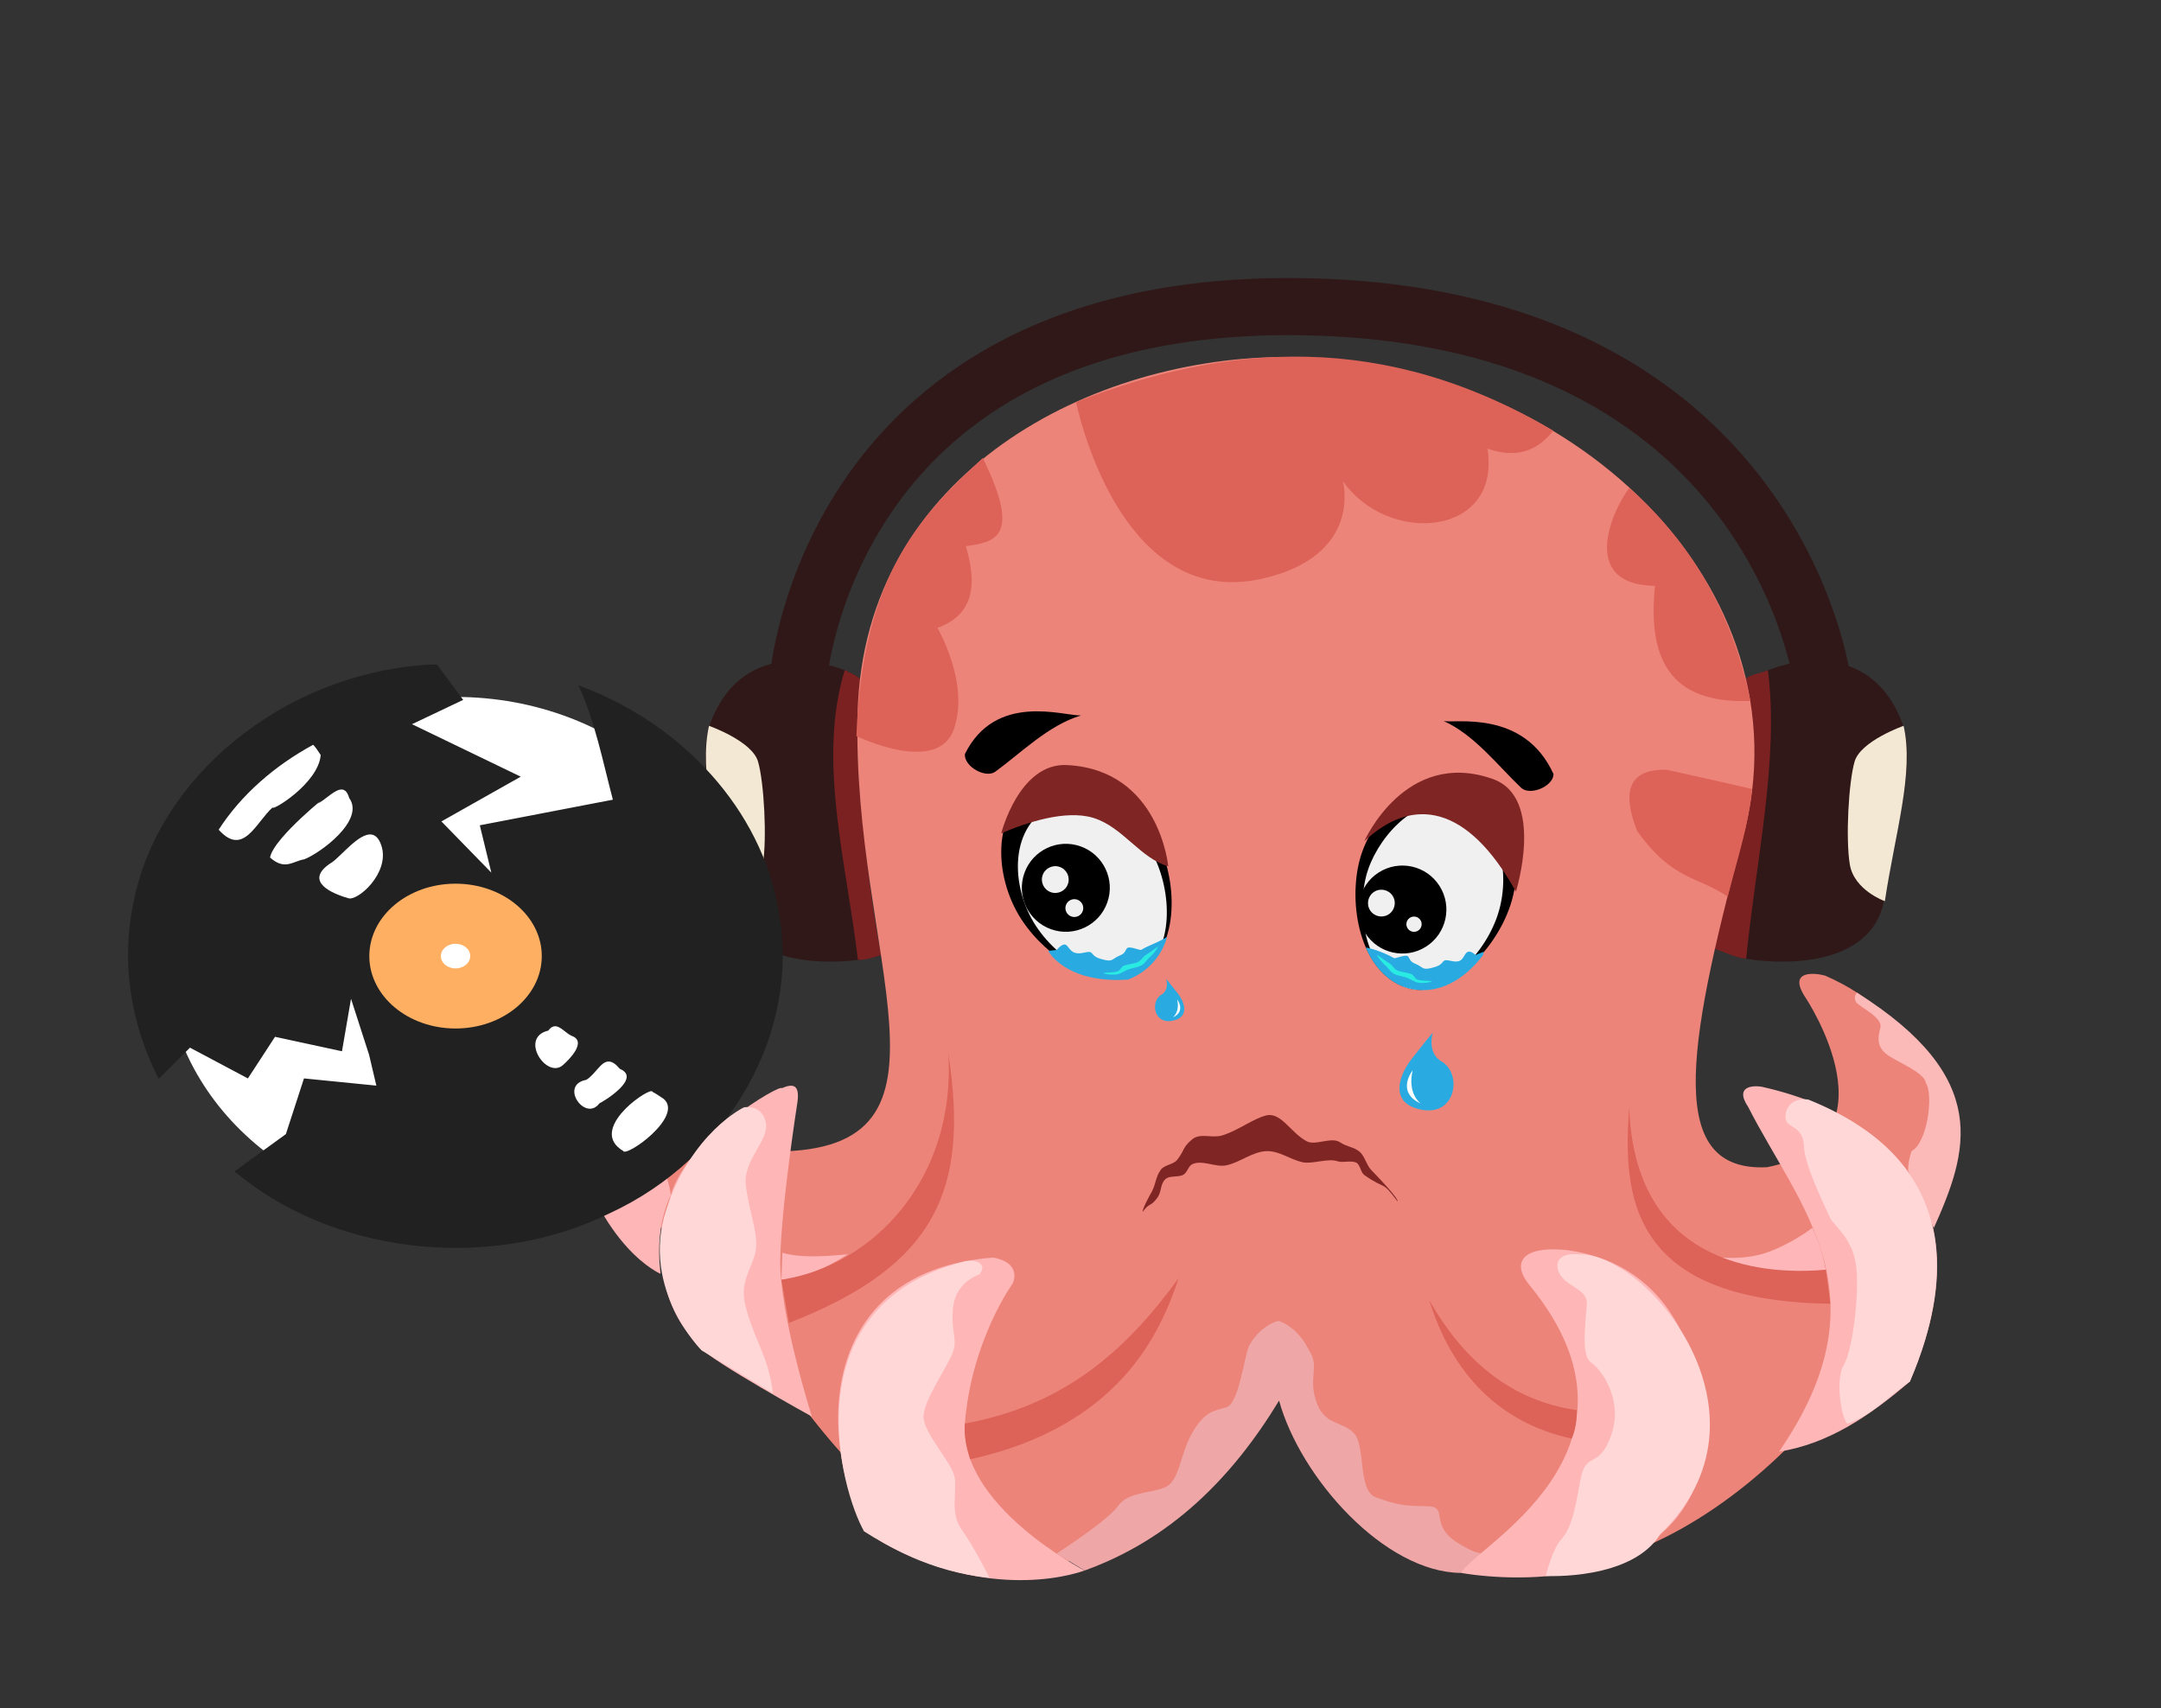 <?xml version="1.0" encoding="UTF-8" standalone="no"?>
<svg
   xmlns:dc="http://purl.org/dc/elements/1.1/"
   xmlns:cc="http://creativecommons.org/ns#"
   xmlns:rdf="http://www.w3.org/1999/02/22-rdf-syntax-ns#"
   xmlns:svg="http://www.w3.org/2000/svg"
   xmlns="http://www.w3.org/2000/svg"
   xmlns:xlink="http://www.w3.org/1999/xlink"
   viewBox="0 0 168.858 133.473"
   version="1.1"
   id="MusicTopus"
   height="100%"
   width="100%">
  <rect x="0" y="0" width="168.858" height="133.473" fill="#333333" stroke="none"/>
  <defs
     id="defs2">
    <linearGradient
       id="linearGradient3016">
      <stop
         offset="0"
         stop-color="#949494"
         id="stop3018-4" />
      <stop
         offset="1"
         stop-opacity="0"
         stop-color="#949494"
         id="stop3020-0" />
    </linearGradient>
    <linearGradient
       x1="57.074"
       y1="27.31"
       gradientTransform="translate(-19.041,-22.506)"
       x2="103.29"
       gradientUnits="userSpaceOnUse"
       xlink:href="#linearGradient3016"
       y2="104.59"
       id="linearGradient1417" />
    <radialGradient
       r="7.395"
       gradientTransform="matrix(2.278,1.815,-1.555,2.314,262.42,-105.229)"
       cx="16.074"
       cy="98.385"
       gradientUnits="userSpaceOnUse"
       id="radialGradient10835">
      <stop
         offset="0"
         stop-color="#989898"
         id="stop10767-64" />
      <stop
         offset="1"
         stop-opacity="0"
         stop-color="#989898"
         id="stop10769-6" />
    </radialGradient>
  </defs>
  <g
     id="layer1"
     transform="translate(-4.046,-24.741)">
    <g
       transform="matrix(-1,0,0,1,16.909,13.842)"
       id="g4845">
      <path
         style="fill:#301818;fill-opacity:1;stroke:none;stroke-width:0.265px;stroke-linecap:butt;stroke-linejoin:miter;stroke-opacity:1"
         d="m -124.037,64.054 c -0.679,5.654 -1.795,14.693 1.578,21.419 0.17,0.34 -10.722,2.427 -11.91,-4.293 -1.119,-6.328 -2.529,-10.954 -1.336,-13.965 3.071,-7.749 11.862,-3.652 11.669,-3.161 z"
         id="path4839" />
      <path
         style="fill:#7b2121;fill-opacity:1;stroke:none;stroke-width:0.265px;stroke-linecap:butt;stroke-linejoin:miter;stroke-opacity:1"
         d="m -125.276,63.26 c 0.417,0.234 1.343,0.316 1.749,0.698 -0.405,4.681 -0.986,7.42 -0.066,11.188 1.568,6.421 1.999,7.122 2.519,9.876 -0.603,0.201 -1.88,0.796 -2.506,0.777 -0.788,-7.838 -2.589,-15.621 -1.697,-22.538 z"
         id="path4841" />
      <path
         style="fill:#f3e8d4;fill-opacity:1;stroke:none;stroke-width:0.265px;stroke-linecap:butt;stroke-linejoin:miter;stroke-opacity:1"
         d="m -135.882,67.616 c 0,0 3.355,1.181 3.827,2.788 0.472,1.606 0.709,6 0.378,8.032 -0.331,2.032 -2.74,2.882 -2.74,2.882 -0.812,-5.383 -2.298,-10.046 -1.465,-13.702 z"
         id="path4843" />
    </g>
    <g
       id="g4837"
       transform="translate(195.331,13.842)">
      <path
         id="path4828"
         d="m -124.037,64.054 c -0.679,5.654 -1.795,14.693 1.578,21.419 0.17,0.34 -10.722,2.427 -11.91,-4.293 -1.119,-6.328 -2.529,-10.954 -1.336,-13.965 3.071,-7.749 11.862,-3.652 11.669,-3.161 z"
         style="fill:#301818;fill-opacity:1;stroke:none;stroke-width:0.265px;stroke-linecap:butt;stroke-linejoin:miter;stroke-opacity:1" />
      <path
         id="path4830"
         d="m -125.276,63.26 c 0.417,0.234 0.841,0.349 1.248,0.731 -0.405,4.681 -0.237,7.397 0.168,11.254 0.566,5.386 0.897,7.523 1.416,10.277 -0.603,0.201 -1.178,0.396 -1.804,0.376 -0.903,-7.658 -3.181,-15.596 -1.029,-22.639 z"
         style="fill:#7b2121;fill-opacity:1;stroke:none;stroke-width:0.265px;stroke-linecap:butt;stroke-linejoin:miter;stroke-opacity:1" />
      <path
         id="path4832"
         d="m -135.882,67.616 c 0,0 3.355,1.181 3.827,2.788 0.472,1.606 0.709,6 0.378,8.032 -0.331,2.032 -2.74,2.882 -2.74,2.882 -0.812,-5.383 -2.298,-10.046 -1.465,-13.702 z"
         style="fill:#f3e8d4;fill-opacity:1;stroke:none;stroke-width:0.265px;stroke-linecap:butt;stroke-linejoin:miter;stroke-opacity:1" />
    </g>
    <path
       style="fill:#ec8479;fill-opacity:1;stroke:none;stroke-width:0.265px;stroke-linecap:butt;stroke-linejoin:miter;stroke-opacity:1"
       d="m 104.699,52.638 c -15.18,-0.075 -33.141,8.952 -33.64,27.781 -0.508,19.167 9.223,34.25 -6.426,34.301 -10.644,0.035 -6.804,-16.158 -6.804,-16.158 0.444,-1.702 -1.553,-2.255 -2.693,-0.898 -11.388,13.594 3.527,26.318 11.723,37.071 11.135,14.609 24.73,20.331 37.083,-6.313 16.891,50.788 72.759,-14.349 42.711,-27.447 -0.794,-0.219 -2.982,-0.459 -1.512,1.745 0,0 7.464,11.181 -3.024,13.229 -7.749,0.378 -6.466,-8.791 -1.89,-25.702 5.349,-19.769 -13.754,-37.502 -35.53,-37.609 z"
       id="path4668" />
    <path
       style="fill:#fbb9b8;fill-opacity:1;stroke:none;stroke-width:0.265px;stroke-linecap:butt;stroke-linejoin:miter;stroke-opacity:1"
       d="m 149.144,102.308 c 0,0 -0.308,0.32 -0.074,0.721 0.234,0.401 2.138,1.203 1.904,2.038 -0.234,0.835 -0.234,1.47 0.468,2.038 0.702,0.568 3.007,1.437 3.074,2.238 0.651,0.948 0.11,4.738 -1.102,5.345 -0.301,0.835 -0.267,1.537 -0.267,1.537 l 2.005,4.477 c 2.677,-5.972 4.582,-11.724 -6.006,-18.394 z"
       id="path4723" />
    <path
       style="fill:#feb6b7;fill-opacity:1;stroke:none;stroke-width:0.265px;stroke-linecap:butt;stroke-linejoin:miter;stroke-opacity:1"
       d="m 54.79,98.185 c 0,0 -8.486,6.114 -6.147,15.134 2.339,9.02 7.016,10.958 7.016,10.958 -0.248,-2.164 -0.082,-4.235 0.802,-6.147 0,0 -0.2,-2.071 -1.336,-3.007 -1.136,-0.935 -3.074,-1.67 -2.673,-3.074 0.401,-1.403 1.403,-3.074 0.935,-4.143 -0.468,-1.069 -1.069,-1.737 -0.802,-2.873 0.267,-1.136 2.205,-6.849 2.205,-6.849 z"
       id="path4689" />
    <ellipse
       ry="20.25"
       rx="22.684"
       cy="99.451"
       cx="39.642"
       id="circle4790"
       style="opacity:1;fill:#ffffff;fill-opacity:1;fill-rule:nonzero;stroke:none;stroke-width:8.204;stroke-linecap:round;stroke-linejoin:miter;stroke-miterlimit:4;stroke-dasharray:none;stroke-dashoffset:0;stroke-opacity:1;paint-order:fill markers stroke" />
    <path
       id="path4"
       transform="translate(4.046,24.741)"
       d="m 34.146,51.926 c -0.314,0.009 -0.628,0.012 -0.941,0.027 -11.06,0.788 -20.839,8.724 -22.754,18.482 -1.022,4.666 -0.263,9.571 1.953,13.871 l 2.441,-2.441 4.525,2.404 2.121,-3.252 5.23,1.131 0.707,-4.1 1.414,4.383 0.566,2.402 -5.656,-0.564 -1.414,4.352 -4.014,2.914 c 0.24,0.192 0.474,0.39 0.723,0.574 7.713,6.016 19.592,7.137 28.551,2.717 C 57.056,90.48 62.646,80.454 60.816,71.1 59.524,63.326 53.293,56.502 45.197,53.553 c 1.31,2.836 1.897,5.929 2.693,8.936 l -10.398,2 0.9,3.699 -3.9,-4 6.199,-3.498 -8.498,-4.1 3.998,-1.9 z m -9.674,6.271 c 0.238,0.242 0.4,0.531 0.588,0.803 -0.186,2.234 -3.871,4.436 -3.756,4.09 -1.32,1.186 -2.291,3.894 -4.217,1.744 1.761,-2.732 4.375,-5.004 7.385,-6.637 z m 2.291,3.502 c 0.218,0.036 0.401,0.225 0.525,0.664 1.26,1.74 -2.311,4.335 -3.52,4.785 -0.88,0.144 -1.508,0.893 -2.666,-0.139 0.261,-1.586 5.127,-5.388 3.721,-4.219 0.526,-0.239 1.183,-0.957 1.711,-1.08 0.079,-0.018 0.156,-0.024 0.229,-0.012 z m 2.262,3.512 c 0.319,0.044 0.591,0.3 0.781,0.881 0.691,2.141 -1.932,4.415 -2.627,4.084 -1.771,-0.51 -3.306,-1.512 -1.223,-2.803 0.746,-0.529 2.112,-2.294 3.068,-2.162 z m 6.598,6.01 c 0.501,0.001 1.007,0.093 1.488,0.293 3.025,0.986 3.112,5.198 0.18,6.324 -2.297,1.066 -5.58,-0.44 -5.564,-2.842 -0.354,-2.075 1.727,-3.78 3.896,-3.775 z m 7.678,8.977 c 0.454,-0.071 0.898,0.528 1.344,0.736 1.286,0.439 -0.203,1.89 -0.646,2.283 -1.278,1.158 -3.469,-2.14 -1.156,-2.686 0.154,-0.211 0.308,-0.31 0.459,-0.334 z m 4.346,2.758 c 0.226,0.033 0.481,0.199 0.785,0.564 1.747,0.726 -1.304,2.574 -1.596,2.697 -1.103,1.489 -3.167,-1.433 -1.031,-1.836 0.744,-0.437 1.164,-1.526 1.842,-1.426 z m 3.27,2.307 c 0.039,0.002 0.06,0.019 0.062,0.051 0.307,0.159 0.583,0.359 0.869,0.545 1.635,1.369 -2.962,4.63 -3.164,4.07 -2.704,-1.616 1.648,-4.702 2.232,-4.666 z"
       style="fill:#212121;fill-opacity:1;stroke-width:0.005" />
    <ellipse
       ry="5.658"
       rx="6.738"
       style="opacity:1;fill:#ffaf62;fill-opacity:1;fill-rule:nonzero;stroke:none;stroke-width:0.415;stroke-linecap:round;stroke-linejoin:miter;stroke-miterlimit:4;stroke-dasharray:none;stroke-dashoffset:0;stroke-opacity:1;paint-order:fill markers stroke"
       id="path4786"
       cx="39.642"
       cy="99.451" />
    <ellipse
       ry="0.963"
       rx="1.147"
       style="opacity:1;fill:#ffffff;fill-opacity:1;fill-rule:nonzero;stroke:none;stroke-width:0.415;stroke-linecap:round;stroke-linejoin:miter;stroke-miterlimit:4;stroke-dasharray:none;stroke-dashoffset:0;stroke-opacity:1;paint-order:fill markers stroke"
       id="path4788"
       cx="39.642"
       cy="99.451" />
    <path
       style="fill:#feb6b7;fill-opacity:1;stroke:none;stroke-width:0.265px;stroke-linecap:butt;stroke-linejoin:miter;stroke-opacity:1"
       d="m 65.147,109.77 c -0.179,-0.312 -7.366,3.887 -8.686,8.36 -2.169,7.349 1.27,10.758 2.272,11.893 1.002,1.136 8.753,5.412 8.753,5.412 0,0 -2.539,-8.018 -2.472,-12.228 0.067,-4.21 1.336,-12.294 1.336,-12.294 0.214,-1.45 -0.352,-1.511 -1.203,-1.144 z"
       id="path4693" />
    <path
       style="fill:#ffd7d7;fill-opacity:1;stroke:none;stroke-width:0.265px;stroke-linecap:butt;stroke-linejoin:miter;stroke-opacity:1"
       d="m 62.177,111.272 c 0,0 1.37,-0.283 1.701,1.134 0.331,1.417 -1.748,2.929 -1.559,4.866 0.189,1.937 0.945,3.685 0.803,5.008 -0.142,1.323 -1.228,2.41 -0.898,4.158 0.331,1.748 1.37,3.733 1.748,4.961 0.378,1.228 0.472,2.221 0.472,2.221 l -5.575,-3.355 c 0,0 -4.772,-4.772 -2.788,-10.914 1.984,-6.142 6.095,-8.079 6.095,-8.079 z"
       id="path4695" />
    <path
       style="fill:#feb6b9;fill-opacity:1;stroke:none;stroke-width:0.265px;stroke-linecap:butt;stroke-linejoin:miter;stroke-opacity:1"
       d="m 70.304,122.753 c -1.515,0.949 -3.443,1.931 -5.197,1.984 l 0.071,-2.102 c 1.585,0.456 3.723,0.24 5.126,0.118 z"
       id="path4697" />
    <path
       style="fill:#dd6258;fill-opacity:1;stroke:none;stroke-width:0.265px;stroke-linecap:butt;stroke-linejoin:miter;stroke-opacity:1"
       d="m 78.147,107.067 c 1.636,10.624 -0.936,16.562 -12.45,21.049 l -0.591,-3.378 c 7.161,-1.083 13.65,-7.873 13.04,-17.67 z"
       id="path4699" />
    <path
       style="fill:#feb6b7;fill-opacity:1;stroke:none;stroke-width:0.265px;stroke-linecap:butt;stroke-linejoin:miter;stroke-opacity:1"
       d="m 81.638,123.012 c -12.671,0.96 -14.152,12.424 -10.077,21.378 7.725,4.981 14.581,3.997 17.239,3.074 0,0 -9.889,-5.078 -9.354,-11.559 0.535,-6.481 3.742,-10.891 3.742,-10.891 0.428,-1.074 -0.283,-1.805 -1.55,-2 z"
       id="path4701" />
    <path
       style="fill:#ffd7d7;fill-opacity:1;stroke:none;stroke-width:0.265px;stroke-linecap:butt;stroke-linejoin:miter;stroke-opacity:1"
       d="m 79.449,123.302 c 0.993,-0.199 1.78,0.296 1.107,1.034 0,0 -1.819,0.567 -2.032,2.528 -0.213,1.961 0.354,2.362 0,3.473 -0.354,1.11 -2.362,3.851 -2.315,5.15 0.047,1.299 2.244,3.567 2.433,4.701 0.189,1.134 -0.378,2.811 0.567,4.11 0.945,1.299 2.15,3.733 2.15,3.733 -4.735,-0.479 -8.075,-2.558 -9.798,-3.641 -1.842,-3.173 -5.803,-17.665 7.887,-21.087 z"
       id="path4703" />
    <path
       style="fill:#dd6258;fill-opacity:1;stroke:none;stroke-width:0.265px;stroke-linecap:butt;stroke-linejoin:miter;stroke-opacity:1"
       d="m 96.15,124.611 c -4.019,5.522 -8.794,9.921 -16.712,11.367 -0.08,0.888 0.138,1.872 0.412,2.799 11.746,-2.605 14.877,-9.94 16.299,-14.165 z"
       id="path4705" />
    <path
       style="fill:#eea6a7;fill-opacity:1;stroke:none;stroke-width:0.265px;stroke-linecap:butt;stroke-linejoin:miter;stroke-opacity:1"
       d="m 86.604,146.14 2.197,1.322 c 6.701,-2.412 11.512,-7.211 15.19,-13.276 1.662,6.033 8.25,13.429 14.221,13.465 l 1.875,-1.765 c 0,0 0.015,0.773 -2.159,-0.598 -2.173,-1.37 -0.756,-2.74 -2.173,-2.835 -1.417,-0.095 -1.929,0.125 -4.205,-0.709 -1.448,-0.531 -0.756,-4.109 -1.748,-5.055 -0.991,-0.946 -2.315,-0.567 -2.929,-2.504 -0.614,-1.937 0.331,-2.646 -0.567,-3.969 -0.892,-1.831 -2.309,-2.244 -2.309,-2.244 -0.127,-0.064 -1.516,0.383 -2.368,1.961 -0.378,0.969 -0.803,4.488 -1.748,4.772 -0.945,0.283 -1.701,0.283 -2.693,2.032 -0.992,1.748 -0.945,3.78 -2.173,4.252 -1.228,0.472 -2.835,0.331 -3.638,1.465 -0.803,1.134 -4.772,3.685 -4.772,3.685 z"
       id="path4707" />
    <path
       style="fill:#feb6b7;fill-opacity:1;stroke:none;stroke-width:0.265px;stroke-linecap:butt;stroke-linejoin:miter;stroke-opacity:1"
       d="m 123.598,125.21 c -1.399,-1.651 -0.858,-3.154 2.882,-2.788 12.138,1.664 11.022,16.636 10.253,17.859 -2.854,8.223 -13.588,8.194 -18.521,7.371 0.96,-1.985 15.903,-9.547 5.386,-22.442 z"
       id="path4709" />
    <path
       style="fill:#ffd7d7;fill-opacity:1;stroke:none;stroke-width:0.265px;stroke-linecap:butt;stroke-linejoin:miter;stroke-opacity:1"
       d="m 127.425,122.753 c 0,0 -1.937,-0.236 -1.654,1.134 0.283,1.37 2.315,1.465 2.268,2.693 -0.047,1.228 -0.52,4.063 0.331,4.63 0.85,0.567 2.551,2.977 1.559,5.717 -0.992,2.74 -1.984,1.087 -2.41,3.544 -0.425,2.457 -0.756,3.78 -1.465,4.536 -0.709,0.756 -1.228,2.882 -1.228,2.882 0,0 6.756,0.378 8.977,-3.307 9.564,-9.245 -1.053,-21.952 -6.378,-21.828 z"
       id="path4711" />
    <path
       style="fill:#dd6258;fill-opacity:1;stroke:none;stroke-width:0.265px;stroke-linecap:butt;stroke-linejoin:miter;stroke-opacity:1"
       d="m 115.728,126.348 c 2.71,4.748 6.412,7.844 11.526,8.586 0.015,0.757 -0.106,1.597 -0.401,2.222 -5.696,-1.245 -9.348,-5.109 -11.125,-10.808 z"
       id="path4713" />
    <path
       style="fill:#feb6b7;fill-opacity:1;stroke:none;stroke-width:0.265px;stroke-linecap:butt;stroke-linejoin:miter;stroke-opacity:1"
       d="m 143.056,138.175 c 8.456,-12.27 1.586,-19.086 -2.405,-26.927 -1.172,-1.735 0.562,-1.733 1.27,-1.537 4.839,1.107 18.777,5.734 11.359,22.985 -3.183,2.727 -6.383,4.87 -10.223,5.479 z"
       id="path4715" />
    <path
       style="fill:#ffd7d7;fill-opacity:1;stroke:none;stroke-width:0.265px;stroke-linecap:butt;stroke-linejoin:miter;stroke-opacity:1"
       d="m 145.332,110.658 c -1.444,-0.172 -1.876,0.89 -1.748,1.559 0.128,0.669 1.37,0.52 1.417,2.079 0.047,1.559 1.748,4.914 2.032,5.575 0.283,0.661 1.89,1.654 2.079,4.063 0.189,2.41 -0.365,6.464 -0.992,7.465 -0.74,1.181 -0.11,4.583 0.331,4.583 1.943,-0.706 3.227,-2.182 4.829,-3.286 3.77,-8.802 3.251,-17.54 -7.947,-22.038 z"
       id="path4717" />
    <path
       style="fill:#feb6b9;fill-opacity:1;stroke:none;stroke-width:0.265px;stroke-linecap:butt;stroke-linejoin:miter;stroke-opacity:1"
       d="m 145.662,120.686 c 0.506,1.047 0.814,2.138 1.052,3.274 0,0 -1.27,0.217 -3.541,0.15 -2.272,-0.067 -5.028,-1.153 -5.028,-1.153 0,0 2.121,0.334 4.076,-0.384 1.954,-0.718 3.441,-1.888 3.441,-1.888 z"
       id="path4719" />
    <path
       style="fill:#dd6258;fill-opacity:1;stroke:none;stroke-width:0.265px;stroke-linecap:butt;stroke-linejoin:miter;stroke-opacity:1"
       d="m 131.346,111.264 c -0.464,6.608 -0.234,15.149 15.719,15.351 l -0.351,-2.656 c -5.368,0.479 -14.94,-0.592 -15.368,-12.695 z"
       id="path4721" />
    <g
       id="g4740"
       transform="rotate(19.617,87.591,52.721)">
      <path
         id="path4725"
         d="m 108.724,96.054 c -1.675,2.1 -6.512,1.558 -9.762,-0.889 -3.25,-2.448 -5.287,-7.541 -1.926,-10.584 2.407,-2.179 7.101,-0.797 9.431,1.362 2.533,2.347 4.606,7.165 2.257,10.111 z"
         style="opacity:1;fill:#000000;fill-opacity:1;fill-rule:nonzero;stroke:#000000;stroke-width:0.393;stroke-linecap:round;stroke-linejoin:miter;stroke-miterlimit:4;stroke-dasharray:none;stroke-dashoffset:0;stroke-opacity:1;paint-order:fill markers stroke" />
      <path
         style="opacity:1;fill:#f0f0f0;fill-opacity:1;fill-rule:nonzero;stroke:none;stroke-width:0.354;stroke-linecap:round;stroke-linejoin:miter;stroke-miterlimit:4;stroke-dasharray:none;stroke-dashoffset:0;stroke-opacity:1;paint-order:fill markers stroke"
         d="m 108.846,96.203 c -1.508,1.891 -5.865,1.403 -8.792,-0.801 -2.927,-2.204 -4.762,-6.792 -1.735,-9.532 2.167,-1.962 6.396,-0.718 8.494,1.227 2.281,2.114 4.149,6.453 2.032,9.107 z"
         id="path4730" />
      <circle
         r="3.437"
         cy="91.801"
         cx="101.241"
         id="path4732"
         style="opacity:1;fill:#000000;fill-opacity:1;fill-rule:nonzero;stroke:none;stroke-width:0.465;stroke-linecap:round;stroke-linejoin:miter;stroke-miterlimit:4;stroke-dasharray:none;stroke-dashoffset:0;stroke-opacity:1;paint-order:fill markers stroke" />
      <circle
         style="opacity:1;fill:#ffffff;fill-opacity:0.941;fill-rule:nonzero;stroke:none;stroke-width:0.142;stroke-linecap:round;stroke-linejoin:miter;stroke-miterlimit:4;stroke-dasharray:none;stroke-dashoffset:0;stroke-opacity:1;paint-order:fill markers stroke"
         id="circle4734"
         cx="100.249"
         cy="91.471"
         r="1.047" />
      <circle
         r="0.697"
         cy="93.07"
         cx="102.399"
         id="circle4657"
         style="opacity:1;fill:#ffffff;fill-opacity:0.941;fill-rule:nonzero;stroke:none;stroke-width:0.142;stroke-linecap:round;stroke-linejoin:miter;stroke-miterlimit:4;stroke-dasharray:none;stroke-dashoffset:0;stroke-opacity:1;paint-order:fill markers stroke" />
    </g>
    <g
       transform="matrix(-0.843,0.538,0.538,0.843,153.989,-37.72)"
       id="g4750">
      <path
         style="opacity:1;fill:#000000;fill-opacity:1;fill-rule:nonzero;stroke:#000000;stroke-width:0.393;stroke-linecap:round;stroke-linejoin:miter;stroke-miterlimit:4;stroke-dasharray:none;stroke-dashoffset:0;stroke-opacity:1;paint-order:fill markers stroke"
         d="m 108.724,96.054 c -1.675,2.1 -6.512,1.558 -9.762,-0.889 -3.25,-2.448 -5.287,-7.541 -1.926,-10.584 2.407,-2.179 7.101,-0.797 9.431,1.362 2.533,2.347 4.606,7.165 2.257,10.111 z"
         id="path4742" />
      <path
         id="path4744"
         d="m 108.846,96.203 c -1.508,1.891 -5.865,1.403 -8.792,-0.801 -2.927,-2.204 -4.762,-6.792 -1.735,-9.532 2.167,-1.962 6.396,-0.718 8.494,1.227 2.281,2.114 4.149,6.453 2.032,9.107 z"
         style="opacity:1;fill:#f0f0f0;fill-opacity:1;fill-rule:nonzero;stroke:none;stroke-width:0.354;stroke-linecap:round;stroke-linejoin:miter;stroke-miterlimit:4;stroke-dasharray:none;stroke-dashoffset:0;stroke-opacity:1;paint-order:fill markers stroke" />
      <circle
         style="opacity:1;fill:#000000;fill-opacity:1;fill-rule:nonzero;stroke:none;stroke-width:0.465;stroke-linecap:round;stroke-linejoin:miter;stroke-miterlimit:4;stroke-dasharray:none;stroke-dashoffset:0;stroke-opacity:1;paint-order:fill markers stroke"
         id="circle4746"
         cx="105.856"
         cy="90.846"
         r="3.437" />
      <circle
         r="1.047"
         cy="89.538"
         cx="106.969"
         id="circle4748"
         style="opacity:1;fill:#ffffff;fill-opacity:0.941;fill-rule:nonzero;stroke:none;stroke-width:0.142;stroke-linecap:round;stroke-linejoin:miter;stroke-miterlimit:4;stroke-dasharray:none;stroke-dashoffset:0;stroke-opacity:1;paint-order:fill markers stroke" />
      <circle
         style="opacity:1;fill:#ffffff;fill-opacity:0.941;fill-rule:nonzero;stroke:none;stroke-width:0.142;stroke-linecap:round;stroke-linejoin:miter;stroke-miterlimit:4;stroke-dasharray:none;stroke-dashoffset:0;stroke-opacity:1;paint-order:fill markers stroke"
         id="circle4655"
         cx="105.707"
         cy="92.3"
         r="0.597" />
    </g>
    <path
       style="fill:#000000;fill-opacity:1;stroke:none;stroke-width:0.265px;stroke-linecap:butt;stroke-linejoin:miter;stroke-opacity:1"
       d="m 79.441,83.663 c 2.401,-4.843 7.683,-2.979 9.071,-3.016 -2.556,0.764 -4.709,2.956 -6.702,4.399 -0.741,0.536 -2.443,-0.394 -2.369,-1.382 z"
       id="path4752" />
    <path
       id="path4754"
       d="m 125.44,85.241 c -2.302,-5.106 -7.767,-3.942 -8.603,-4.167 2.436,1.089 4.286,3.541 6.075,5.23 0.665,0.628 2.473,-0.074 2.528,-1.063 z"
       style="fill:#000000;fill-opacity:1;stroke:none;stroke-width:0.265px;stroke-linecap:butt;stroke-linejoin:miter;stroke-opacity:1" />
    <path
       style="fill:#dd6258;fill-opacity:1;stroke:none;stroke-width:0.265px;stroke-linecap:butt;stroke-linejoin:miter;stroke-opacity:1"
       d="m 70.965,82.262 c 0,0 6.331,3.071 7.607,-0.52 1.276,-3.591 -1.276,-7.938 -1.276,-7.938 2.893,-1.05 3.091,-3.447 2.221,-6.378 2.153,-0.349 4.444,-0.539 1.323,-6.898 -4.769,4.415 -9.42,9.058 -9.875,21.734 z"
       id="path4756" />
    <path
       style="fill:#dd6258;fill-opacity:1;stroke:none;stroke-width:0.265px;stroke-linecap:butt;stroke-linejoin:miter;stroke-opacity:1"
       d="m 88.132,56.157 c 0,0 3.254,16.386 14.566,13.798 7.884,-1.804 6.281,-7.617 6.281,-7.617 3.565,5.082 12.402,4.311 11.292,-2.539 2.417,0.835 3.971,0.07 5.145,-1.403 -13.237,-7.826 -25.466,-6.833 -37.284,-2.238 z"
       id="path4758" />
    <path
       style="fill:#dd6258;fill-opacity:1;stroke:none;stroke-width:0.265px;stroke-linecap:butt;stroke-linejoin:miter;stroke-opacity:1"
       d="m 131.363,62.872 c -1.128,1.4 -4.164,7.545 2.005,7.651 -0.567,5.505 1.004,9.252 7.45,8.987 -1.431,-7.034 -4.729,-12.453 -9.455,-16.638 z"
       id="path4760" />
    <path
       style="fill:#dd6258;fill-opacity:1;stroke:none;stroke-width:0.265px;stroke-linecap:butt;stroke-linejoin:miter;stroke-opacity:1"
       d="m 140.951,86.392 c -1.793,-0.414 -3.998,-0.911 -6.682,-1.503 -2.674,-0.059 -3.638,1.364 -2.305,4.777 2.821,3.94 4.739,3.512 7.083,5.145 0.7,-2.78 1.61,-5.476 1.904,-8.419 z"
       id="path4762" />
    <path
       style="fill:#7f2625;fill-opacity:1;stroke:none;stroke-width:0.265px;stroke-linecap:butt;stroke-linejoin:miter;stroke-opacity:1"
       d="m 93.342,119.428 c 0.529,-0.738 0.604,-0.357 1.136,-1.092 0.365,-0.504 0.2,-1.062 0.645,-1.465 0.309,-0.281 0.977,-0.124 1.362,-0.317 0.345,-0.173 0.405,-0.701 0.733,-0.847 0.789,-0.353 1.801,0.269 2.651,0.094 1.079,-0.223 2.077,-1.1 3.19,-1.109 0.979,-0.009 1.782,0.649 2.758,0.867 0.767,0.171 1.978,-0.334 2.735,-0.077 0.434,0.147 1.074,-0.094 1.478,0.115 0.302,0.155 0.333,0.755 0.612,0.954 1.723,1.226 1.311,0.336 2.602,2.065 0,0 0.29,-0.035 -2.071,-2.472 -0.323,-0.334 -0.514,-1.08 -0.866,-1.388 -0.456,-0.399 -1.042,-0.399 -1.531,-0.743 -0.681,-0.478 -1.926,0.269 -2.609,-0.084 -1.26,-0.652 -2.01,-2.31 -3.181,-2.027 -1.018,0.247 -2.197,1.185 -3.447,1.564 -0.795,0.241 -1.705,-0.221 -2.338,0.304 -0.77,0.639 -0.572,0.838 -1.171,1.598 -0.307,0.389 -0.985,0.377 -1.288,0.787 -0.399,0.541 -0.388,1.157 -0.698,1.707 -0.814,1.442 -0.702,1.569 -0.702,1.569 z"
       id="path4764" />
    <path
       style="fill:none;stroke:#301818;stroke-width:4.465;stroke-linecap:butt;stroke-linejoin:miter;stroke-miterlimit:4;stroke-dasharray:none;stroke-opacity:1"
       d="m 66.416,77.839 c 0,0 2.248,-29.703 39.355,-29.132 37.107,0.57 40.692,29.4 40.692,29.4"
       id="path4847" />
    <path
       id="path4651"
       d="m 82.283,89.86 c 1.901,-0.826 5.017,-1.873 7.191,-1.21 2.299,0.702 3.662,3.157 5.856,3.785 0,0 -0.676,-7.541 -7.908,-7.911 -3.75,-0.192 -5.139,5.336 -5.139,5.336 z"
       style="opacity:1;vector-effect:none;fill:#7f2625;fill-opacity:1;stroke:none;stroke-width:1.485;stroke-linecap:butt;stroke-linejoin:miter;stroke-miterlimit:4;stroke-dasharray:none;stroke-dashoffset:0;stroke-opacity:1" />
    <path
       style="opacity:1;vector-effect:none;fill:#7f2625;fill-opacity:1;stroke:none;stroke-width:1.485;stroke-linecap:butt;stroke-linejoin:miter;stroke-miterlimit:4;stroke-dasharray:none;stroke-dashoffset:0;stroke-opacity:1"
       d="m 122.497,94.412 c -3.787,-6.817 -8.076,-7.481 -11.846,-3.934 0,0 3.204,-7.275 10.034,-4.868 4.122,1.453 1.812,8.802 1.812,8.802 z"
       id="path4653" />
    <g
       style="stroke-width:42.37"
       id="g6"
       transform="matrix(0.024,0,0,0.024,113.188,105.151)">
      <path
         id="path2"
         d="m 117.16,11.645 c 0,0 -31.496,38.028 -68.31,85.296 -47.195,60.599 -70.131,146.52 31.843,165.81 113.27,21.429 132.5,-118.17 65.274,-157.01 -49.223,-28.424 -28.81,-94.097 -28.81,-94.095 z"
         style="fill:#29abe2;stroke-width:42.37" />
      <path
         id="path4-9"
         d="m 51.844,134.31 c 0,0 -56.287,70.6 25.797,108.12 0,0.01 -44.304,-31.59 -25.797,-108.12 z"
         style="fill:#ffffff;stroke-width:42.37" />
    </g>
    <g
       transform="matrix(-0.013,0,0,0.013,96.698,101.089)"
       id="g4688"
       style="stroke-width:79.672">
      <path
         style="fill:#29abe2;stroke-width:79.672"
         d="m 117.16,11.645 c 0,0 -31.496,38.028 -68.31,85.296 -47.195,60.599 -70.131,146.52 31.843,165.81 113.27,21.429 132.5,-118.17 65.274,-157.01 -49.223,-28.424 -28.81,-94.097 -28.81,-94.095 z"
         id="path4684" />
      <path
         style="fill:#ffffff;stroke-width:79.672"
         d="m 51.844,134.31 c 0,0 -56.287,70.6 25.797,108.12 0,0.01 -44.304,-31.59 -25.797,-108.12 z"
         id="path4686" />
    </g>
    <path
       id="path4692"
       d="m 85.947,99.042 0.672,-0.071 c 0,0 0.495,-0.636 0.778,-0.353 0.283,0.283 0.424,0.778 1.343,0.566 0.919,-0.212 0.353,0.212 1.343,0.495 0.99,0.283 0.778,0 1.485,-0.283 0.707,-0.283 0.212,-0.778 1.06,-0.566 0.848,0.212 0.283,0.212 1.273,-0.212 0.99,-0.424 1.335,-0.666 1.335,-0.666 0,0 -0.5,2.354 -3.049,3.334 -4.896,0.336 -6.239,-2.245 -6.239,-2.245 z"
       style="opacity:1;vector-effect:none;fill:#29abe2;fill-opacity:1;stroke:none;stroke-width:1.485;stroke-linecap:butt;stroke-linejoin:miter;stroke-miterlimit:4;stroke-dasharray:none;stroke-dashoffset:0;stroke-opacity:1" />
    <path
       style="fill:#29ebe2;fill-opacity:1;stroke-width:1"
       d="m 90.216,100.782 c 0,0 0.471,0.176 1.085,0.101 0.316,-0.039 0.65,-0.317 1.018,-0.428 0.327,-0.098 0.667,-0.121 0.976,-0.314 0.198,-0.124 0.31,-0.331 0.487,-0.5 0.276,-0.265 0.579,-0.547 0.758,-0.95 2.09e-4,-7.1e-5 -0.345,0.27 -1.022,0.719 -0.188,0.125 -0.296,0.386 -0.557,0.51 -0.286,0.136 -0.727,0.151 -1.097,0.285 -0.2,0.072 -0.249,0.337 -0.459,0.424 -0.308,0.128 -0.792,0.077 -1.189,0.155 z"
       id="path4694" />
    <path
       style="opacity:1;vector-effect:none;fill:#29abe2;fill-opacity:1;stroke:none;stroke-width:1.485;stroke-linecap:butt;stroke-linejoin:miter;stroke-miterlimit:4;stroke-dasharray:none;stroke-dashoffset:0;stroke-opacity:1"
       d="m 119.99,99.106 -0.654,0.265 c 0,0 -0.424,-0.46 -0.707,-0.177 -0.283,0.283 -0.265,0.848 -1.184,0.636 -0.919,-0.212 -0.353,0.212 -1.343,0.495 -0.99,0.283 -0.778,0 -1.485,-0.283 -0.707,-0.283 -0.212,-0.778 -1.06,-0.566 -0.848,0.212 -0.283,0.212 -1.273,-0.212 -0.99,-0.424 -1.511,-0.48 -1.511,-0.48 0,0 0.907,2.486 3.226,3.149 2.345,0.684 4.488,-0.654 5.921,-2.545 z"
       id="path4698" />
    <path
       id="path4700"
       d="m 115.969,101.43 c 0,0 -0.471,0.176 -1.085,0.101 -0.316,-0.039 -0.65,-0.317 -1.018,-0.428 -0.327,-0.098 -0.667,-0.121 -0.976,-0.314 -0.198,-0.124 -0.31,-0.331 -0.487,-0.5 -0.276,-0.265 -0.579,-0.547 -0.758,-0.95 -2.1e-4,-7.1e-5 0.345,0.27 1.022,0.719 0.188,0.125 0.296,0.386 0.557,0.51 0.286,0.136 0.727,0.151 1.097,0.285 0.2,0.072 0.249,0.337 0.459,0.424 0.308,0.128 0.792,0.077 1.189,0.155 z"
       style="fill:#29ebe2;fill-opacity:1;stroke-width:1" />
  </g>
</svg>
